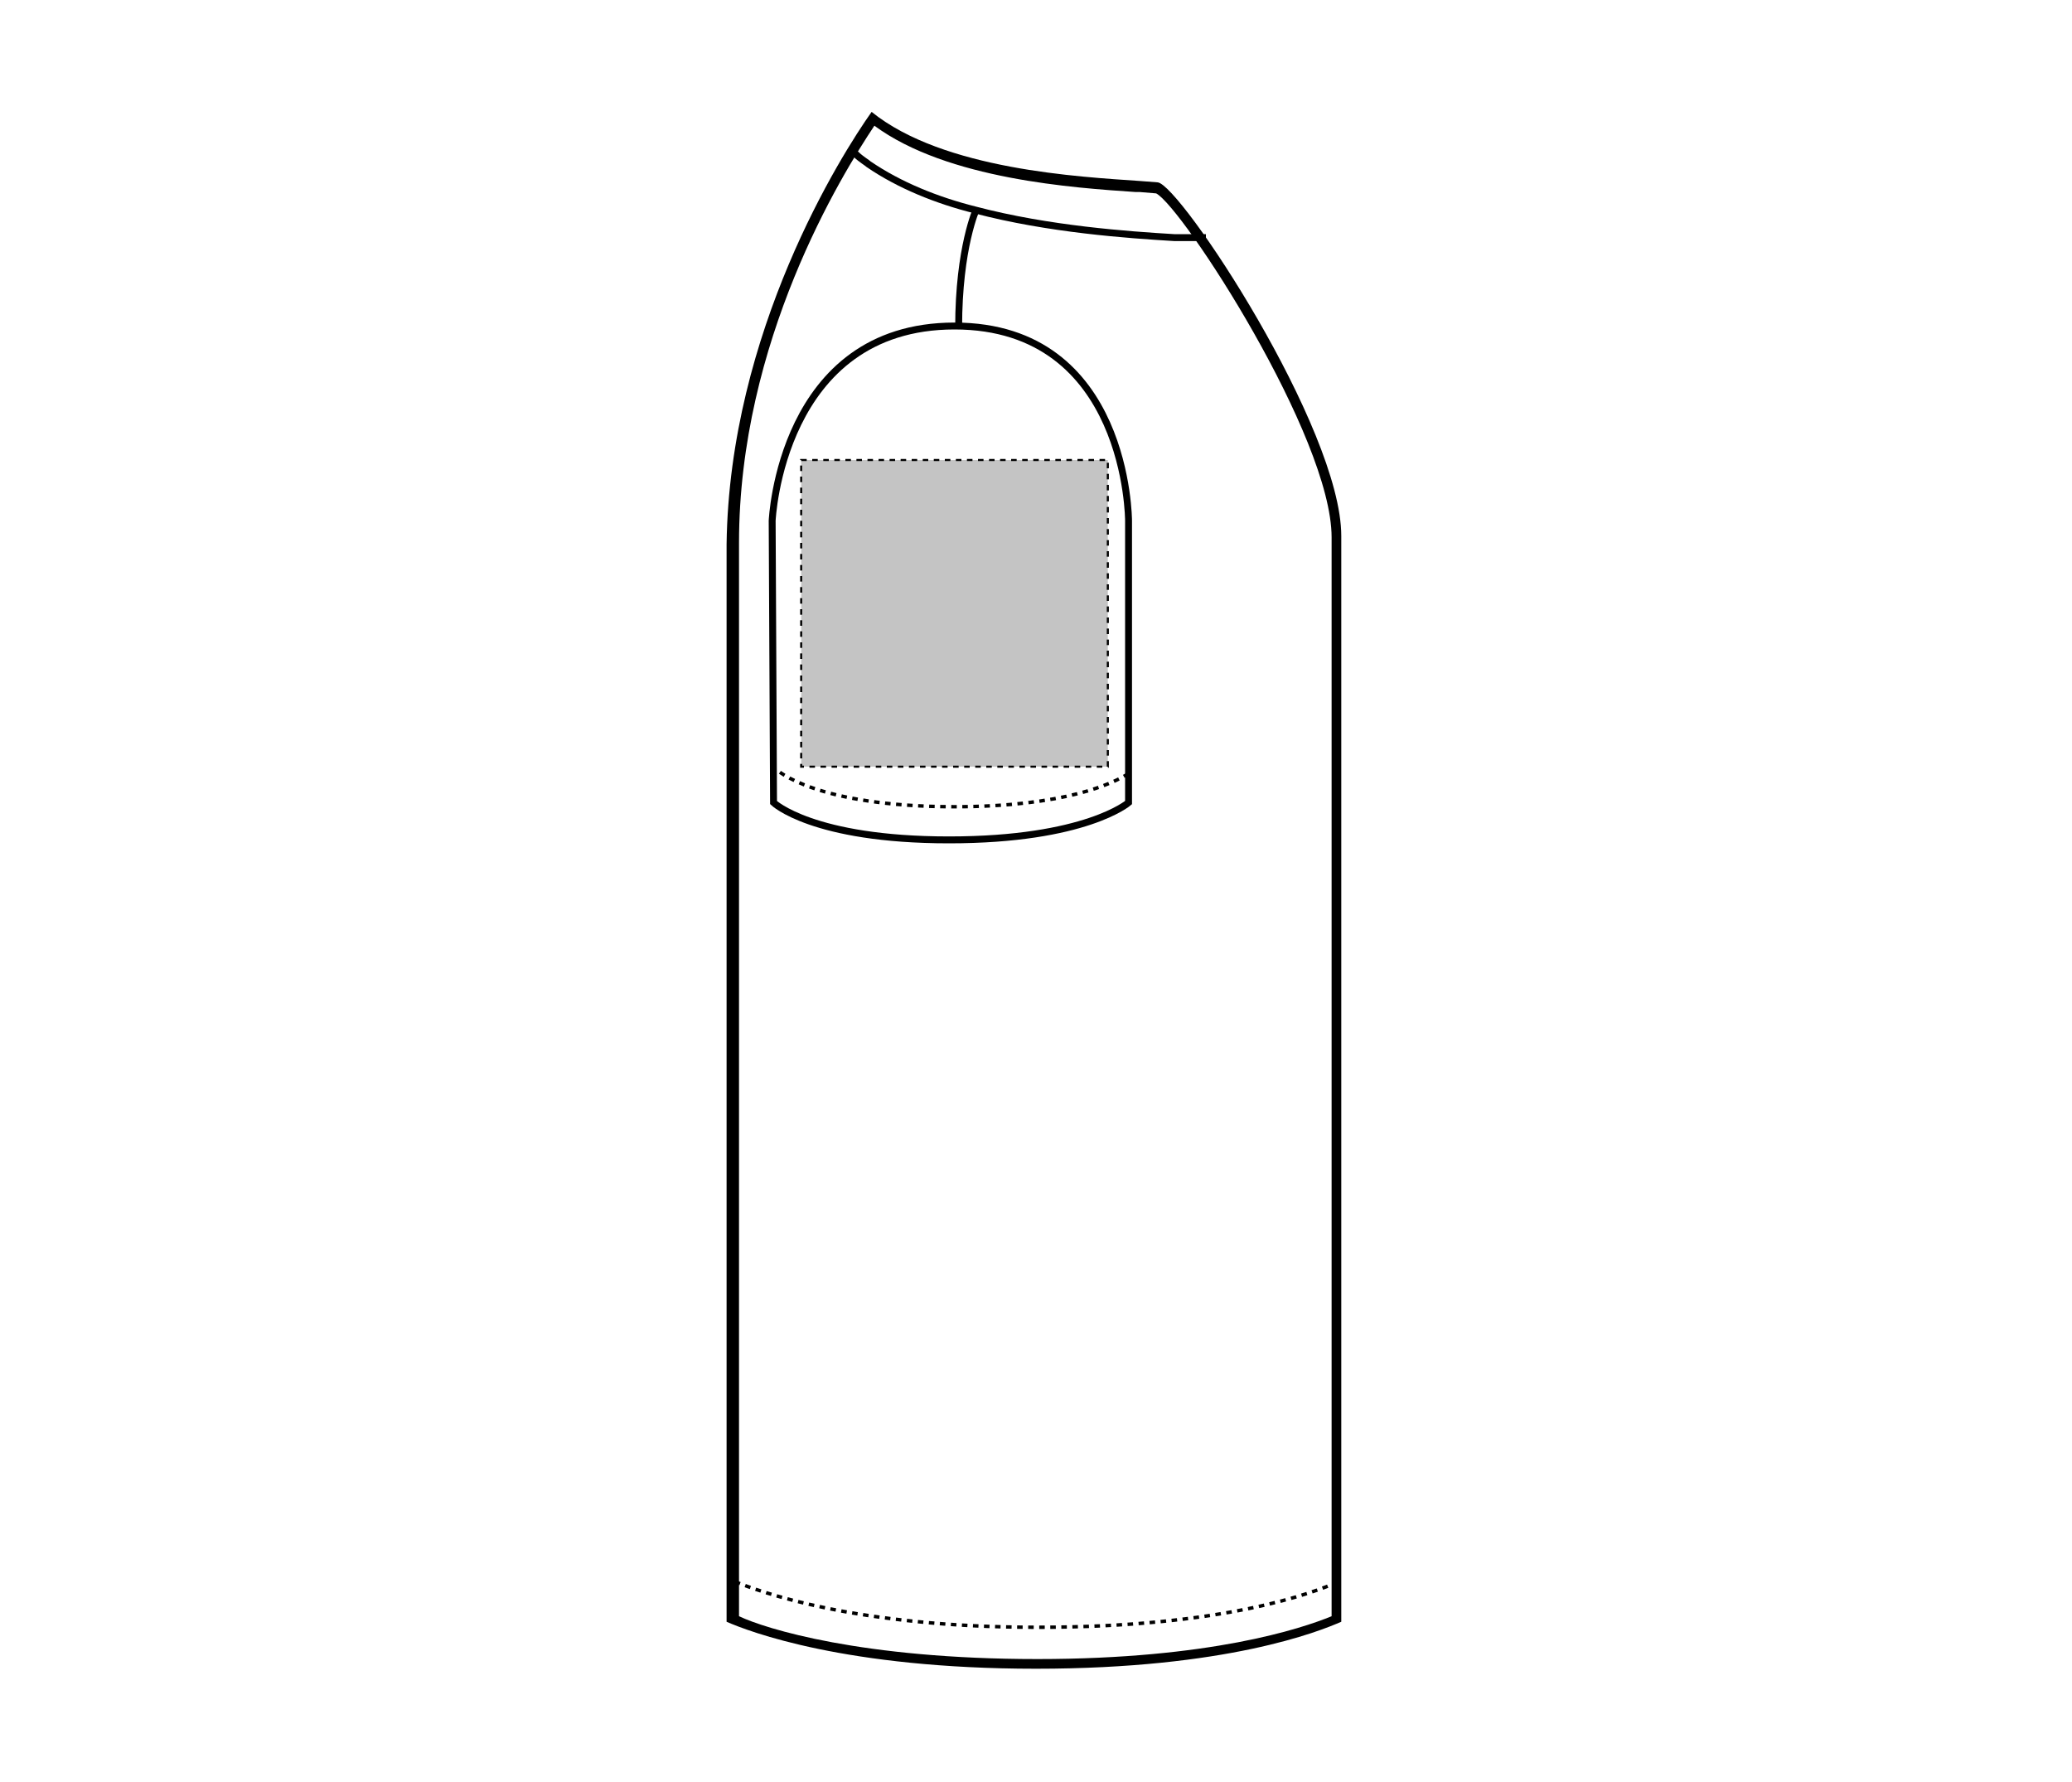 <?xml version="1.0" encoding="UTF-8"?> <svg xmlns="http://www.w3.org/2000/svg" xmlns:xlink="http://www.w3.org/1999/xlink" version="1.1" id="Layer_1" x="0px" y="0px" viewBox="0 0 150 129" style="enable-background:new 0 0 150 129;" xml:space="preserve"> <style type="text/css"> .st0{fill:none;stroke:#000000;stroke-width:0.5;} .st1{fill:none;stroke:#000000;stroke-width:0.25;stroke-dasharray:0.4;} .st2{fill:#C4C4C4;stroke:#000000;stroke-width:0.15;stroke-dasharray:0.4;} </style> <path d="M63.3,9.1c-2.4,3.6-9.8,15.6-9.8,30.2V117c1.9,0.9,8.9,3.1,21.6,3.1c12.5,0,19.1-2.2,21.3-3.1V38.9 c0-7.3-10.8-23.9-12.7-24.9l-1.2-0.1h-0.3C77.8,13.6,68.6,13,63.3,9.1L63.3,9.1z M63.1,8.1c5.2,4.2,15.1,4.7,19.4,5l1.3,0.1 c1.6,0.1,13.3,17.8,13.3,25.6v78.6c-1.6,0.7-8.3,3.4-22.1,3.4s-20.8-2.7-22.4-3.4v-78C52.8,24,60.9,11.2,63.1,8.1L63.1,8.1z"></path> <path class="st0" d="M56,58.1c0,0,2.8,2.7,12.7,2.7s13-2.7,13-2.7V37.7c0,0,0-14.1-12.6-14.1S55.9,37.7,55.9,37.7L56,58.1z"></path> <path class="st1" d="M81.7,56c-1.1,0.7-4.6,2.4-12.6,2.4c-10.1,0-12.9-2.7-12.9-2.7"></path> <path class="st0" d="M70.7,15.1c0,0-1.3,2.8-1.3,8.6"></path> <path class="st0" d="M61.6,10.9c0,0,0.2,0.2,0.4,0.3c0.3,0.3,0.8,0.6,0.9,0.7c2.2,1.5,4.9,2.6,7.7,3.3c5.3,1.4,11.1,1.8,14.4,2 c0.4,0,1,0,1.4,0c0.4,0,0.7,0,0.9,0"></path> <path class="st1" d="M53.2,114.5c1.8,0.7,8.6,3.3,21.9,3.3c13.5,0,20-2.5,21.8-3.3"></path> <rect id="t-shirt-left-sleeve-garmentscreenbounds" x="58" y="33.3" class="st2" width="22.2" height="22.2"></rect> </svg> 